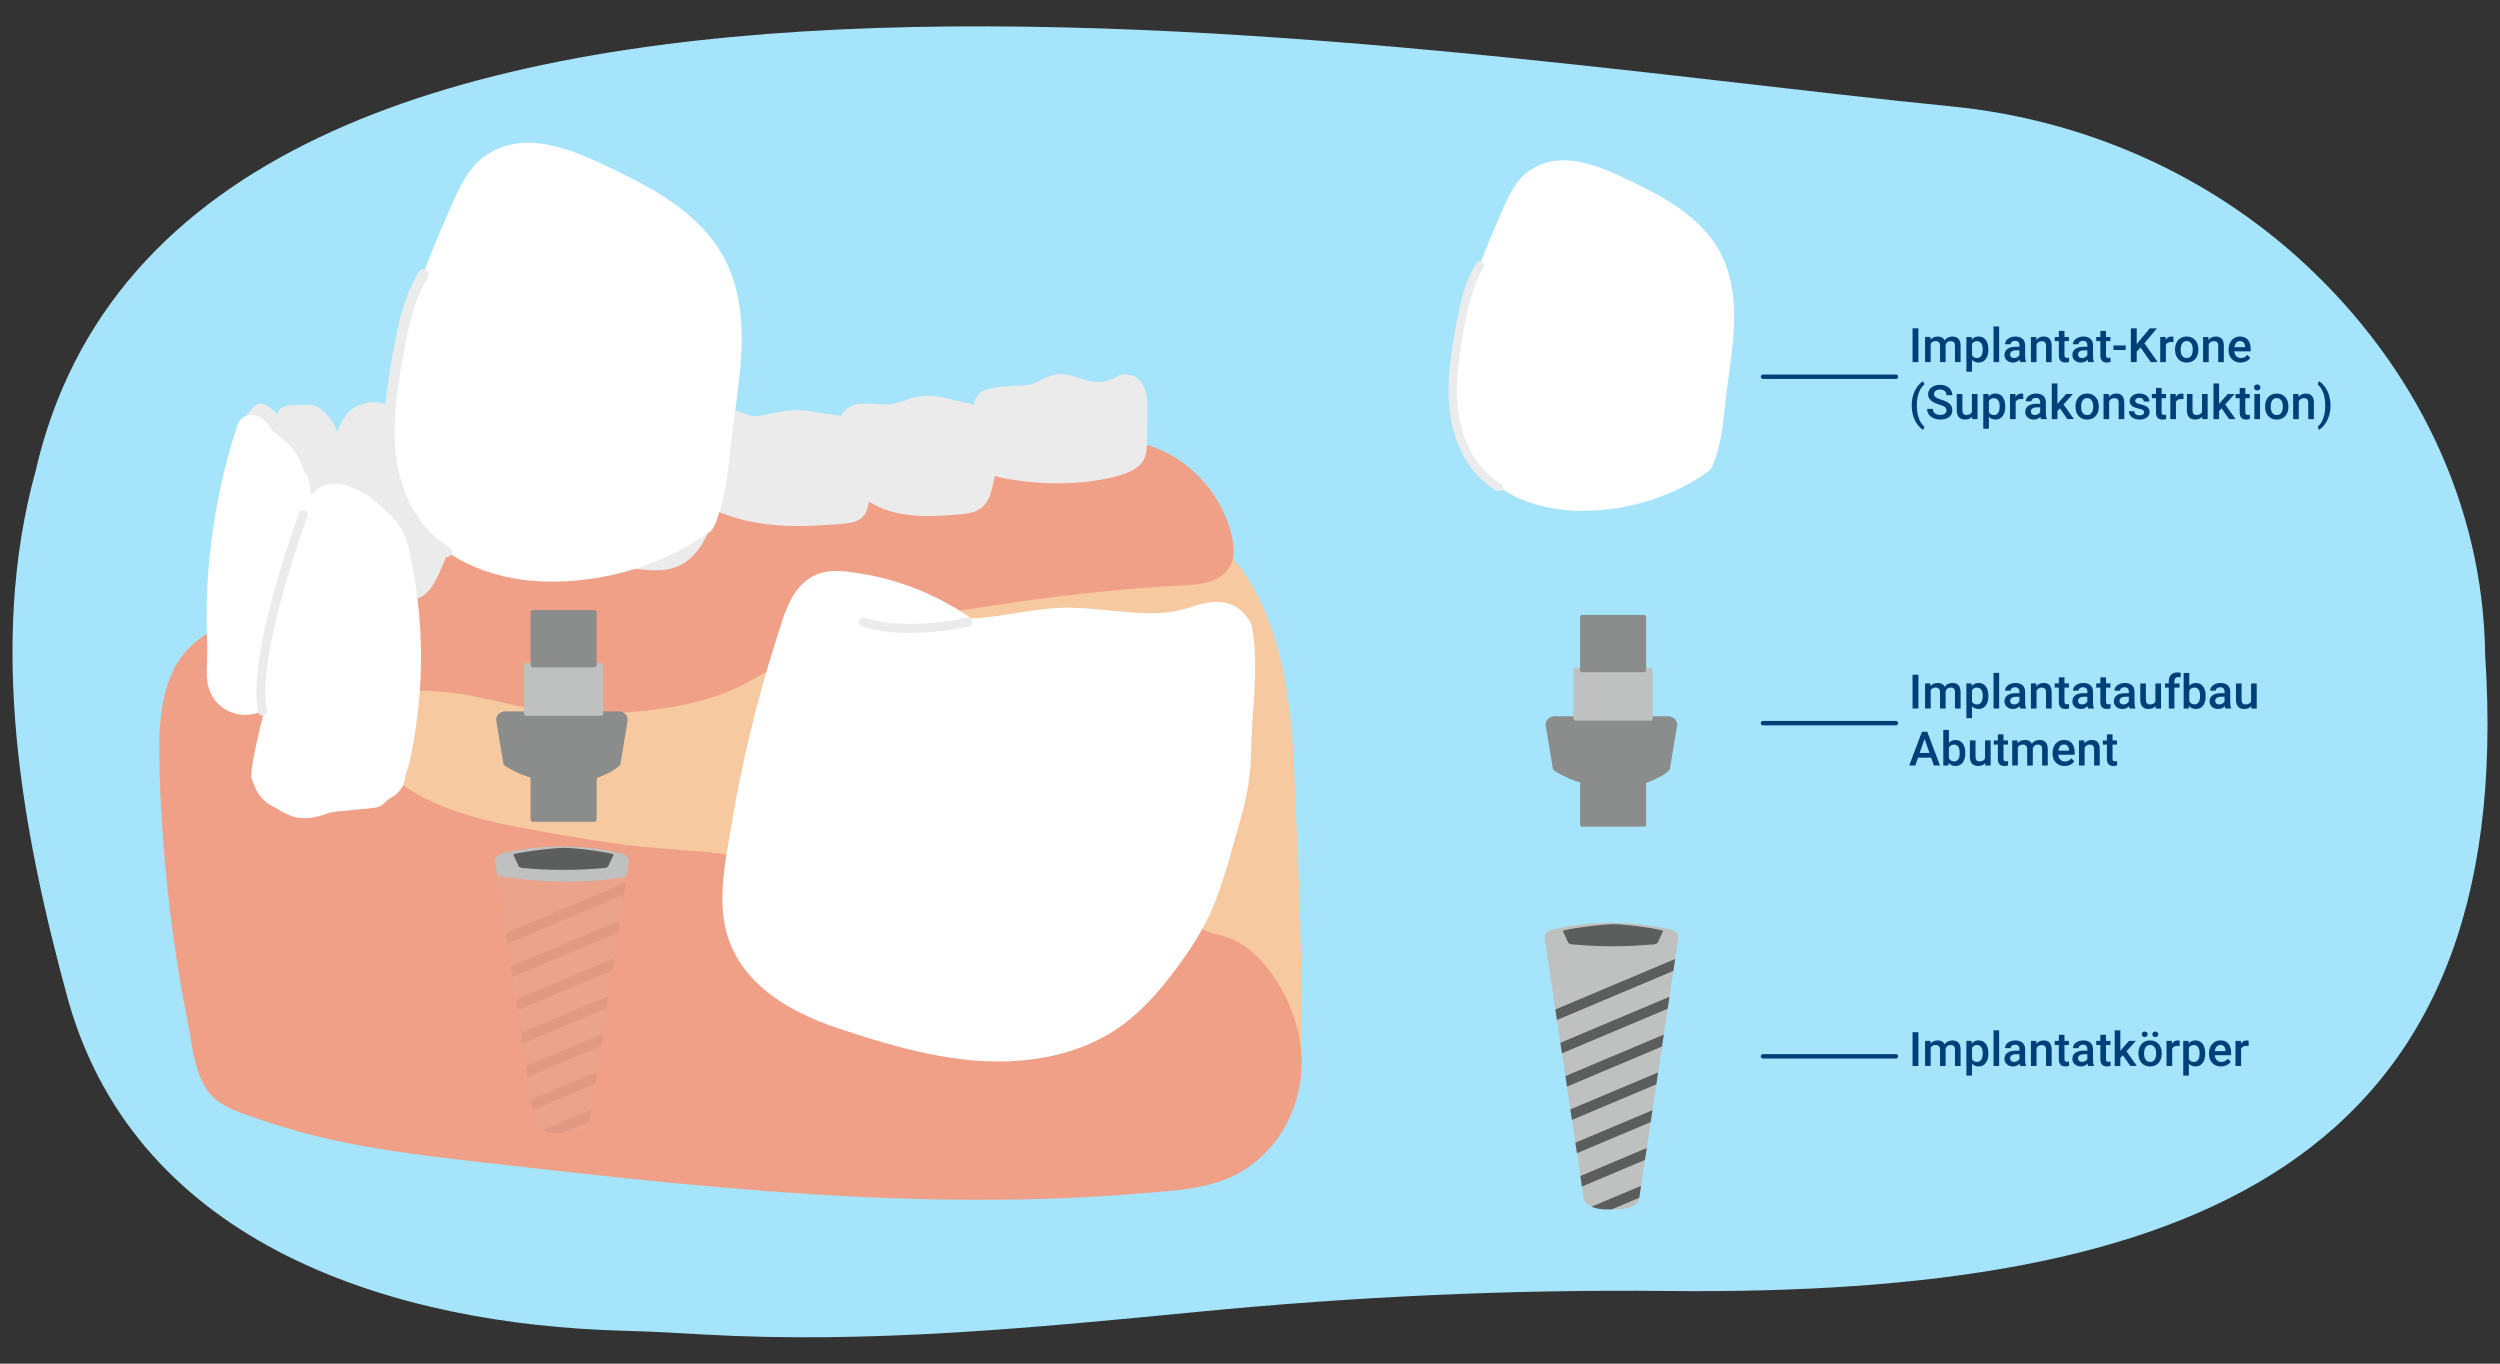 <?xml version="1.0" encoding="UTF-8"?>
<svg xmlns="http://www.w3.org/2000/svg" id="uuid-ef4fac43-2544-4900-8e05-fc880ec7a9e5" data-name="Ebene 1" width="1133" height="618" viewBox="0 0 1133 618">
  <rect x="0" y="0" width="1133" height="618" fill="#333333" stroke="none"/>
  <defs>
    <style>
      .uuid-268259e1-b7d9-4d7b-9808-dec8bd0f553a {
        fill: #ebebec;
      }

      .uuid-55466bb6-9b6e-435a-af89-2b95fb18c20d {
        fill: #fff;
      }

      .uuid-d8e702f9-937c-47bf-b5a4-664ffb4035d3 {
        fill: #8b8c8c;
      }

      .uuid-12dd722b-4737-4ba4-9c31-5df25398d812, .uuid-0a305cdb-a7c9-446c-a9d4-3479e1856c82 {
        fill: #f0a087;
      }

      .uuid-23094032-5594-408f-8c52-0bbe0e67a216 {
        fill: #004078;
      }

      .uuid-26c0f785-c5a1-41d8-bfaf-3acf390fd257 {
        fill: #bfc0c0;
      }

      .uuid-f42b3ac2-f1b1-4777-bcde-83dceb5e34a9 {
        fill: #a5e4fa;
      }

      .uuid-1a952477-2803-4f0f-86ee-8183da391bbe {
        fill: #f6c9a0;
      }

      .uuid-db21323f-2615-4c0e-a385-d190140b8229 {
        fill: #5c5d5d;
      }

      .uuid-bbe83a0e-473e-4846-8e4a-8c5befd1eb69 {
        fill: none;
        stroke: #004078;
        stroke-linecap: round;
        stroke-linejoin: round;
        stroke-width: 2px;
      }

      .uuid-0a305cdb-a7c9-446c-a9d4-3479e1856c82 {
        opacity: .9;
      }
    </style>
  </defs>
  <path class="uuid-f42b3ac2-f1b1-4777-bcde-83dceb5e34a9" d="M1126.28,297c-.81-69.68-32.74-131.82-81.36-177.07-44.12-41.07-100.75-65.82-160.51-71.71C631.74,23.34,82.26-74.94,16.12,213.52c-21.66,78.56-6.22,163.29,14.92,240.29,31.67,110.97,147.91,146.52,251.46,149.28,12.07.32,24.13,1,36.18,1.69,75.16,4.31,149.73-3.02,224.33-10.27,70.61-6.87,141.54-10.18,212.48-9.44,238.03,2.48,385.96-58.21,370.79-288.06Z"></path>
  <g>
    <g>
      <g>
        <g>
          <path class="uuid-26c0f785-c5a1-41d8-bfaf-3acf390fd257" d="M703.65,421.25c6.44-1.5,15.58-3.03,26.66-3.03,5.56,0,14.07.39,23.91,2.42.93.19,1.86.39,2.81.62,1.43.34,2.54,1.06,3.12,1.95.39.58.55,1.23.46,1.9l-1.43,9.49-.81,5.41-.46,3.05-1.3,8.68-.81,5.41-1.76,11.72-.81,5.41h0s-1.76,11.73-1.76,11.73l-.81,5.41-1.76,11.72-.81,5.41-1.76,11.72-.82,5.41h0s-1.76,11.72-1.76,11.72l-.81,5.41-.09.62c-.4,2.63-4.84,4.67-10.19,4.67h-4.63c-2.55,0-4.9-.46-6.7-1.24-1.97-.84-3.29-2.06-3.49-3.43l-.86-5.71-.72-4.77-1.55-10.33-.72-4.77-1.55-10.32h0s-.72-4.77-.72-4.77l-1.55-10.33-.72-4.77-1.55-10.33-.72-4.76-1.55-10.33-.71-4.76h0s-1.56-10.33-1.56-10.33l-.71-4.77-2.6-17.3c-.26-1.71,1.25-3.3,3.63-3.86Z"></path>
          <polygon class="uuid-db21323f-2615-4c0e-a385-d190140b8229" points="716.23 532.96 746.3 520.28 745.49 525.69 745.49 525.69 716.95 537.73 716.23 532.96"></polygon>
          <polygon class="uuid-db21323f-2615-4c0e-a385-d190140b8229" points="713.96 517.87 748.87 503.14 748.06 508.55 714.68 522.63 713.96 517.87"></polygon>
          <polygon class="uuid-db21323f-2615-4c0e-a385-d190140b8229" points="711.69 502.78 751.45 486.01 750.64 491.42 712.41 507.54 711.69 502.78"></polygon>
          <path class="uuid-db21323f-2615-4c0e-a385-d190140b8229" d="M721.3,546.87l22.42-9.46-.81,5.41-12.53,5.29h-2.38c-2.55,0-4.9-.46-6.7-1.24Z"></path>
          <polygon class="uuid-db21323f-2615-4c0e-a385-d190140b8229" points="707.16 472.59 756.6 451.74 755.79 457.15 707.87 477.36 707.16 472.59"></polygon>
          <polygon class="uuid-db21323f-2615-4c0e-a385-d190140b8229" points="704.89 457.5 704.89 457.5 759.18 434.6 758.37 440.01 705.61 462.26 704.89 457.5"></polygon>
          <polygon class="uuid-db21323f-2615-4c0e-a385-d190140b8229" points="709.43 487.68 754.03 468.87 753.21 474.28 753.21 474.28 710.14 492.45 709.43 487.68"></polygon>
          <path class="uuid-db21323f-2615-4c0e-a385-d190140b8229" d="M731.3,418.85c6.45,0,22.72,2.44,22.43,3.06l-.48,1.03-2.02,4.35c-.2.44-1.37.77-2.75.77-4.44.41-10.77.83-18.43.79-6.76-.03-12.4-.41-16.53-.79-.21,0-1.06,0-1.81-.22-.49-.14-.83-.33-.94-.55l-2.04-4.39-.46-.99c-.29-.62,17.05-3.06,23.01-3.06Z"></path>
        </g>
        <g>
          <path class="uuid-d8e702f9-937c-47bf-b5a4-664ffb4035d3" d="M704.64,324.61h51.32c2.53,0,4.47,2.04,4.09,4.3l-3.27,19.64c-.27,1.61-12.76,9.69-27.21,8.61-15.55-1.16-25.63-7.81-25.77-8.61l-3.27-19.64c-.38-2.26,1.56-4.3,4.09-4.3Z"></path>
          <g>
            <rect class="uuid-26c0f785-c5a1-41d8-bfaf-3acf390fd257" x="713.08" y="302.65" width="35.93" height="23.96" rx=".96" ry=".96"></rect>
            <rect class="uuid-d8e702f9-937c-47bf-b5a4-664ffb4035d3" x="716.08" y="278.69" width="29.94" height="25.95" rx=".96" ry=".96"></rect>
            <rect class="uuid-d8e702f9-937c-47bf-b5a4-664ffb4035d3" x="716.08" y="348.69" width="29.94" height="25.95" rx=".96" ry=".96"></rect>
          </g>
        </g>
        <g>
          <line class="uuid-bbe83a0e-473e-4846-8e4a-8c5befd1eb69" x1="798.99" y1="170.73" x2="859.22" y2="170.73"></line>
          <g>
            <path class="uuid-23094032-5594-408f-8c52-0bbe0e67a216" d="M869.42,164.1h-2.65v-15.31h2.65v15.31Z"></path>
            <path class="uuid-23094032-5594-408f-8c52-0bbe0e67a216" d="M874.84,152.73l.07,1.19c.8-.93,1.89-1.4,3.28-1.4,1.52,0,2.56.58,3.12,1.75.83-1.16,1.99-1.75,3.49-1.75,1.25,0,2.19.35,2.8,1.04.61.69.93,1.72.94,3.07v7.47h-2.55v-7.4c0-.72-.16-1.25-.47-1.59-.32-.34-.84-.5-1.57-.5-.58,0-1.06.16-1.42.47-.37.31-.62.72-.77,1.22v7.8s-2.54,0-2.54,0v-7.49c-.04-1.34-.72-2.01-2.05-2.01-1.02,0-1.75.42-2.18,1.25v8.24h-2.55v-11.38h2.41Z"></path>
            <path class="uuid-23094032-5594-408f-8c52-0bbe0e67a216" d="M901.14,158.53c0,1.76-.4,3.16-1.2,4.21s-1.87,1.57-3.22,1.57c-1.25,0-2.25-.41-3-1.23v5.39h-2.55v-15.75h2.35l.11,1.16c.75-.91,1.77-1.37,3.06-1.37,1.39,0,2.48.52,3.26,1.55.79,1.03,1.18,2.47,1.18,4.3v.16ZM898.59,158.31c0-1.14-.23-2.04-.68-2.7s-1.1-1-1.94-1c-1.04,0-1.79.43-2.25,1.29v5.05c.46.88,1.22,1.32,2.27,1.32.81,0,1.45-.33,1.91-.98s.69-1.65.69-2.98Z"></path>
            <path class="uuid-23094032-5594-408f-8c52-0bbe0e67a216" d="M906.01,164.1h-2.55v-16.15h2.55v16.15Z"></path>
            <path class="uuid-23094032-5594-408f-8c52-0bbe0e67a216" d="M915.59,164.1c-.11-.22-.21-.57-.29-1.06-.81.85-1.81,1.27-2.99,1.27s-2.08-.33-2.8-.98c-.72-.65-1.08-1.46-1.08-2.42,0-1.21.45-2.14,1.35-2.79.9-.65,2.19-.97,3.86-.97h1.57v-.75c0-.59-.17-1.06-.49-1.41-.33-.35-.83-.53-1.5-.53-.58,0-1.06.15-1.43.44-.37.29-.56.66-.56,1.11h-2.55c0-.62.21-1.21.62-1.75.41-.54.98-.97,1.69-1.28.71-.31,1.5-.46,2.38-.46,1.33,0,2.39.33,3.19,1,.79.67,1.2,1.61,1.22,2.82v5.13c0,1.02.14,1.84.43,2.45v.18h-2.61ZM912.79,162.26c.5,0,.98-.12,1.42-.37.44-.25.78-.58,1-.99v-2.14h-1.38c-.95,0-1.66.16-2.13.49-.48.33-.71.79-.71,1.4,0,.49.16.88.49,1.17.33.29.76.44,1.31.44Z"></path>
            <path class="uuid-23094032-5594-408f-8c52-0bbe0e67a216" d="M922.81,152.73l.07,1.31c.84-1.02,1.95-1.52,3.31-1.52,2.37,0,3.58,1.36,3.62,4.07v7.52h-2.55v-7.37c0-.72-.16-1.26-.47-1.6-.31-.35-.82-.52-1.53-.52-1.03,0-1.8.47-2.3,1.4v8.09h-2.55v-11.38h2.41Z"></path>
            <path class="uuid-23094032-5594-408f-8c52-0bbe0e67a216" d="M935.62,149.96v2.76h2.01v1.89h-2.01v6.35c0,.43.09.75.26.94.17.19.48.29.92.29.29,0,.59-.04.89-.11v1.98c-.58.16-1.14.24-1.68.24-1.96,0-2.94-1.08-2.94-3.25v-6.44h-1.87v-1.89h1.87v-2.76h2.55Z"></path>
            <path class="uuid-23094032-5594-408f-8c52-0bbe0e67a216" d="M946.37,164.1c-.11-.22-.21-.57-.29-1.06-.81.85-1.81,1.27-2.99,1.27s-2.07-.33-2.8-.98c-.72-.65-1.08-1.46-1.08-2.42,0-1.21.45-2.14,1.35-2.79.9-.65,2.19-.97,3.86-.97h1.57v-.75c0-.59-.16-1.06-.49-1.41-.33-.35-.83-.53-1.5-.53-.58,0-1.06.15-1.43.44-.37.29-.56.66-.56,1.11h-2.55c0-.62.21-1.21.62-1.75.41-.54.98-.97,1.69-1.28.71-.31,1.5-.46,2.38-.46,1.33,0,2.39.33,3.18,1,.79.67,1.2,1.61,1.22,2.82v5.13c0,1.02.14,1.84.43,2.45v.18h-2.61ZM943.57,162.26c.5,0,.98-.12,1.42-.37.45-.25.78-.58,1-.99v-2.14h-1.38c-.95,0-1.66.16-2.13.49-.48.33-.71.79-.71,1.4,0,.49.16.88.49,1.17.33.29.76.44,1.31.44Z"></path>
            <path class="uuid-23094032-5594-408f-8c52-0bbe0e67a216" d="M954.43,149.96v2.76h2.01v1.89h-2.01v6.35c0,.43.09.75.26.94.17.19.48.29.92.29.29,0,.59-.04.89-.11v1.98c-.58.16-1.14.24-1.68.24-1.96,0-2.94-1.08-2.94-3.25v-6.44h-1.87v-1.89h1.87v-2.76h2.55Z"></path>
            <path class="uuid-23094032-5594-408f-8c52-0bbe0e67a216" d="M963.34,158.62h-5.52v-2.06h5.52v2.06Z"></path>
            <path class="uuid-23094032-5594-408f-8c52-0bbe0e67a216" d="M970.09,157.49l-1.73,1.84v4.77h-2.66v-15.31h2.66v7.18l1.47-1.82,4.48-5.36h3.22l-5.69,6.78,6.01,8.53h-3.15l-4.6-6.61Z"></path>
            <path class="uuid-23094032-5594-408f-8c52-0bbe0e67a216" d="M984.98,155.06c-.34-.06-.68-.08-1.04-.08-1.17,0-1.96.45-2.37,1.35v7.78h-2.55v-11.38h2.44l.06,1.27c.62-.99,1.47-1.48,2.57-1.48.36,0,.67.05.9.15v2.4Z"></path>
            <path class="uuid-23094032-5594-408f-8c52-0bbe0e67a216" d="M985.73,158.31c0-1.11.22-2.12.66-3.01s1.06-1.58,1.86-2.06c.8-.48,1.72-.72,2.75-.72,1.53,0,2.78.49,3.74,1.48.96.99,1.47,2.3,1.55,3.93v.6c0,1.12-.21,2.12-.64,3.01-.43.88-1.05,1.57-1.85,2.05-.8.48-1.73.73-2.78.73-1.6,0-2.89-.54-3.85-1.6-.96-1.07-1.45-2.49-1.45-4.27v-.13ZM988.29,158.53c0,1.17.24,2.09.72,2.75.48.66,1.16.99,2.02.99s1.53-.34,2.01-1.01c.48-.67.72-1.66.72-2.95,0-1.15-.25-2.06-.74-2.73s-1.17-1.01-2.01-1.01-1.5.33-1.99.99c-.49.66-.74,1.65-.74,2.97Z"></path>
            <path class="uuid-23094032-5594-408f-8c52-0bbe0e67a216" d="M1000.84,152.73l.07,1.31c.84-1.02,1.95-1.52,3.31-1.52,2.37,0,3.57,1.36,3.62,4.07v7.52h-2.55v-7.37c0-.72-.16-1.26-.47-1.6-.31-.35-.82-.52-1.53-.52-1.03,0-1.8.47-2.3,1.4v8.09h-2.55v-11.38h2.41Z"></path>
            <path class="uuid-23094032-5594-408f-8c52-0bbe0e67a216" d="M1015.45,164.31c-1.62,0-2.93-.51-3.94-1.53s-1.51-2.38-1.51-4.07v-.32c0-1.14.22-2.15.66-3.04s1.05-1.59,1.84-2.09c.79-.5,1.68-.75,2.65-.75,1.55,0,2.75.49,3.59,1.48.84.99,1.27,2.39,1.27,4.19v1.03h-7.43c.08.94.39,1.68.94,2.23.55.55,1.24.82,2.08.82,1.17,0,2.12-.47,2.86-1.42l1.38,1.31c-.46.68-1.06,1.21-1.82,1.58-.76.37-1.61.56-2.56.56ZM1015.15,154.57c-.7,0-1.27.25-1.7.74-.43.49-.71,1.17-.83,2.05h4.87v-.19c-.06-.85-.28-1.5-.68-1.94-.4-.44-.95-.66-1.66-.66Z"></path>
            <path class="uuid-23094032-5594-408f-8c52-0bbe0e67a216" d="M866.4,183.71c0-1.62.22-3.16.65-4.61.43-1.45,1.07-2.75,1.91-3.9.84-1.15,1.73-1.95,2.67-2.41l.5,1.49c-.99.75-1.79,1.89-2.4,3.43-.61,1.54-.95,3.3-1,5.28v.9c-.01,2.12.29,4.02.89,5.68.6,1.67,1.44,2.93,2.52,3.8l-.5,1.42c-.94-.46-1.83-1.27-2.67-2.42-.84-1.15-1.48-2.45-1.91-3.9-.43-1.45-.65-3.04-.65-4.77Z"></path>
            <path class="uuid-23094032-5594-408f-8c52-0bbe0e67a216" d="M882.12,186c0-.67-.24-1.19-.71-1.56-.47-.37-1.33-.73-2.56-1.1-1.23-.37-2.21-.78-2.94-1.24-1.39-.88-2.09-2.02-2.09-3.43,0-1.23.5-2.25,1.51-3.05,1.01-.8,2.31-1.2,3.92-1.2,1.07,0,2.02.2,2.85.59s1.49.95,1.97,1.68.71,1.53.71,2.41h-2.65c0-.8-.25-1.42-.75-1.88-.5-.45-1.22-.68-2.15-.68-.87,0-1.54.19-2.02.56-.48.37-.72.89-.72,1.56,0,.56.26,1.03.78,1.4s1.37.74,2.57,1.09c1.19.35,2.15.76,2.87,1.21.72.45,1.25.97,1.59,1.56s.5,1.27.5,2.05c0,1.28-.49,2.29-1.47,3.04-.98.75-2.3,1.13-3.98,1.13-1.11,0-2.12-.21-3.05-.62s-1.65-.98-2.17-1.7c-.51-.72-.77-1.56-.77-2.52h2.66c0,.87.29,1.54.86,2.02.57.48,1.4.71,2.47.71.93,0,1.62-.19,2.09-.56.47-.38.7-.87.7-1.49Z"></path>
            <path class="uuid-23094032-5594-408f-8c52-0bbe0e67a216" d="M893.76,188.82c-.75.88-1.82,1.32-3.2,1.32-1.23,0-2.17-.36-2.8-1.08-.63-.72-.95-1.77-.95-3.13v-7.37h2.55v7.34c0,1.44.6,2.17,1.8,2.17s2.08-.45,2.51-1.34v-8.17h2.55v11.38h-2.41l-.06-1.11Z"></path>
            <path class="uuid-23094032-5594-408f-8c52-0bbe0e67a216" d="M908.79,184.37c0,1.76-.4,3.16-1.2,4.21s-1.87,1.57-3.22,1.57c-1.25,0-2.25-.41-3-1.23v5.39h-2.55v-15.75h2.35l.11,1.16c.75-.91,1.77-1.37,3.06-1.37,1.39,0,2.48.52,3.26,1.55.79,1.03,1.18,2.47,1.18,4.31v.16ZM906.25,184.15c0-1.13-.23-2.04-.68-2.7-.45-.67-1.1-1-1.94-1-1.04,0-1.79.43-2.25,1.29v5.05c.46.88,1.22,1.33,2.27,1.33.81,0,1.45-.33,1.91-.98s.69-1.65.69-2.98Z"></path>
            <path class="uuid-23094032-5594-408f-8c52-0bbe0e67a216" d="M916.91,180.9c-.34-.06-.68-.08-1.04-.08-1.17,0-1.96.45-2.37,1.35v7.78h-2.55v-11.38h2.44l.06,1.27c.62-.99,1.47-1.48,2.57-1.48.36,0,.67.05.9.15v2.4Z"></path>
            <path class="uuid-23094032-5594-408f-8c52-0bbe0e67a216" d="M925,189.94c-.11-.22-.21-.57-.29-1.06-.81.85-1.81,1.27-2.99,1.27s-2.07-.33-2.8-.98c-.72-.65-1.08-1.46-1.08-2.42,0-1.21.45-2.14,1.35-2.79.9-.65,2.19-.97,3.86-.97h1.57v-.75c0-.59-.17-1.06-.49-1.41-.33-.35-.83-.53-1.5-.53-.58,0-1.06.15-1.43.44s-.56.66-.56,1.11h-2.55c0-.62.21-1.21.62-1.75.41-.54.98-.97,1.69-1.28.71-.31,1.5-.46,2.38-.46,1.33,0,2.39.33,3.19,1,.79.67,1.2,1.61,1.22,2.82v5.13c0,1.02.14,1.84.43,2.45v.18h-2.61ZM922.19,188.1c.5,0,.98-.12,1.42-.37.44-.25.78-.57,1-.99v-2.14h-1.38c-.95,0-1.66.17-2.13.49s-.71.8-.71,1.4c0,.49.16.88.49,1.17.33.29.76.44,1.31.44Z"></path>
            <path class="uuid-23094032-5594-408f-8c52-0bbe0e67a216" d="M933.55,185.06l-1.13,1.17v3.71h-2.55v-16.15h2.55v9.31l.8-1,3.14-3.54h3.07l-4.23,4.74,4.68,6.63h-2.95l-3.38-4.88Z"></path>
            <path class="uuid-23094032-5594-408f-8c52-0bbe0e67a216" d="M940.61,184.15c0-1.11.22-2.12.66-3.01s1.06-1.58,1.86-2.06,1.72-.72,2.75-.72c1.53,0,2.78.49,3.74,1.48.96.99,1.47,2.3,1.55,3.93v.6c.01,1.12-.21,2.12-.64,3.01s-1.05,1.57-1.85,2.05c-.8.48-1.73.73-2.78.73-1.6,0-2.89-.53-3.85-1.6-.96-1.07-1.45-2.49-1.45-4.27v-.13ZM943.17,184.37c0,1.17.24,2.09.73,2.75.48.66,1.16.99,2.02.99s1.53-.34,2.01-1.01c.48-.67.72-1.66.72-2.95,0-1.15-.25-2.06-.74-2.73s-1.17-1.01-2.01-1.01-1.5.33-1.99.99c-.49.66-.74,1.65-.74,2.97Z"></path>
            <path class="uuid-23094032-5594-408f-8c52-0bbe0e67a216" d="M955.72,178.56l.07,1.31c.84-1.02,1.95-1.52,3.31-1.52,2.37,0,3.58,1.36,3.62,4.07v7.52h-2.55v-7.37c0-.72-.16-1.26-.47-1.6-.31-.35-.82-.52-1.53-.52-1.03,0-1.8.47-2.3,1.4v8.09h-2.55v-11.38h2.41Z"></path>
            <path class="uuid-23094032-5594-408f-8c52-0bbe0e67a216" d="M971.7,186.85c0-.46-.19-.8-.56-1.04s-1-.45-1.87-.63c-.87-.18-1.59-.41-2.18-.69-1.28-.62-1.91-1.51-1.91-2.68,0-.98.41-1.8,1.24-2.46.83-.66,1.88-.99,3.15-.99,1.36,0,2.46.34,3.29,1.01.84.67,1.26,1.54,1.26,2.62h-2.55c0-.49-.18-.9-.55-1.23-.36-.33-.85-.49-1.45-.49-.56,0-1.02.13-1.37.39-.35.26-.53.61-.53,1.04,0,.39.17.7.49.91.33.22,1,.44,2,.66,1,.22,1.79.48,2.36.79.57.3,1,.67,1.27,1.1.28.43.42.95.42,1.56,0,1.02-.42,1.85-1.27,2.49-.85.63-1.96.95-3.33.95-.93,0-1.76-.17-2.49-.5-.73-.34-1.3-.8-1.7-1.39-.41-.59-.61-1.22-.61-1.9h2.48c.03.6.26,1.07.68,1.39.42.33.98.49,1.67.49s1.18-.13,1.54-.38.53-.59.53-1Z"></path>
            <path class="uuid-23094032-5594-408f-8c52-0bbe0e67a216" d="M979.64,175.8v2.76h2.01v1.89h-2.01v6.35c0,.43.09.75.26.94.17.19.48.29.92.29.29,0,.59-.04.89-.1v1.98c-.58.16-1.14.24-1.68.24-1.96,0-2.94-1.08-2.94-3.25v-6.44h-1.87v-1.89h1.87v-2.76h2.55Z"></path>
            <path class="uuid-23094032-5594-408f-8c52-0bbe0e67a216" d="M989.55,180.9c-.34-.06-.68-.08-1.04-.08-1.17,0-1.96.45-2.37,1.35v7.78h-2.55v-11.38h2.44l.06,1.27c.62-.99,1.47-1.48,2.56-1.48.36,0,.67.05.9.15v2.4Z"></path>
            <path class="uuid-23094032-5594-408f-8c52-0bbe0e67a216" d="M998.05,188.82c-.75.88-1.81,1.32-3.2,1.32-1.23,0-2.17-.36-2.8-1.08-.63-.72-.95-1.77-.95-3.13v-7.37h2.55v7.34c0,1.44.6,2.17,1.8,2.17s2.08-.45,2.51-1.34v-8.17h2.55v11.38h-2.41l-.06-1.11Z"></path>
            <path class="uuid-23094032-5594-408f-8c52-0bbe0e67a216" d="M1006.82,185.06l-1.13,1.17v3.71h-2.55v-16.15h2.55v9.31l.8-1,3.14-3.54h3.07l-4.23,4.74,4.68,6.63h-2.95l-3.38-4.88Z"></path>
            <path class="uuid-23094032-5594-408f-8c52-0bbe0e67a216" d="M1017.57,175.8v2.76h2.01v1.89h-2.01v6.35c0,.43.09.75.26.94.17.19.48.29.92.29.29,0,.59-.04.89-.1v1.98c-.58.16-1.14.24-1.68.24-1.96,0-2.94-1.08-2.94-3.25v-6.44h-1.87v-1.89h1.87v-2.76h2.55Z"></path>
            <path class="uuid-23094032-5594-408f-8c52-0bbe0e67a216" d="M1021.53,175.61c0-.39.12-.72.37-.98.25-.26.6-.39,1.07-.39s.82.13,1.07.39c.25.26.38.58.38.98s-.13.71-.38.96c-.25.26-.61.38-1.07.38s-.82-.13-1.07-.38-.37-.58-.37-.96ZM1024.24,189.94h-2.55v-11.38h2.55v11.38Z"></path>
            <path class="uuid-23094032-5594-408f-8c52-0bbe0e67a216" d="M1026.54,184.15c0-1.11.22-2.12.66-3.01s1.06-1.58,1.86-2.06c.8-.48,1.72-.72,2.75-.72,1.54,0,2.78.49,3.74,1.48s1.47,2.3,1.55,3.93v.6c.01,1.12-.21,2.12-.64,3.01-.43.88-1.05,1.57-1.85,2.05-.8.48-1.73.73-2.78.73-1.61,0-2.89-.53-3.85-1.6-.96-1.07-1.45-2.49-1.45-4.27v-.13ZM1029.1,184.37c0,1.17.24,2.09.72,2.75.48.66,1.16.99,2.02.99s1.53-.34,2.01-1.01c.48-.67.72-1.66.72-2.95,0-1.15-.25-2.06-.74-2.73-.49-.67-1.17-1.01-2.01-1.01s-1.5.33-1.99.99c-.49.66-.74,1.65-.74,2.97Z"></path>
            <path class="uuid-23094032-5594-408f-8c52-0bbe0e67a216" d="M1041.65,178.56l.07,1.31c.84-1.02,1.94-1.52,3.31-1.52,2.37,0,3.57,1.36,3.62,4.07v7.52h-2.55v-7.37c0-.72-.16-1.26-.47-1.6-.31-.35-.82-.52-1.53-.52-1.03,0-1.8.47-2.3,1.4v8.09h-2.55v-11.38h2.41Z"></path>
            <path class="uuid-23094032-5594-408f-8c52-0bbe0e67a216" d="M1056.18,183.88c0,1.56-.21,3.06-.64,4.5s-1.08,2.76-1.94,3.95c-.87,1.19-1.78,2.01-2.72,2.46l-.5-1.42c1.05-.81,1.88-2.06,2.5-3.73.61-1.67.92-3.58.92-5.72v-.24c0-1.95-.27-3.72-.8-5.32-.53-1.6-1.3-2.89-2.29-3.85l-.33-.29.5-1.43c.9.43,1.77,1.21,2.61,2.31s1.49,2.35,1.93,3.72.7,2.78.76,4.24v.82Z"></path>
          </g>
        </g>
        <g>
          <line class="uuid-bbe83a0e-473e-4846-8e4a-8c5befd1eb69" x1="798.99" y1="327.73" x2="859.22" y2="327.73"></line>
          <g>
            <path class="uuid-23094032-5594-408f-8c52-0bbe0e67a216" d="M869.42,321.1h-2.65v-15.31h2.65v15.31Z"></path>
            <path class="uuid-23094032-5594-408f-8c52-0bbe0e67a216" d="M874.84,309.73l.07,1.19c.8-.93,1.89-1.4,3.28-1.4,1.52,0,2.56.58,3.12,1.75.83-1.16,1.99-1.75,3.49-1.75,1.25,0,2.19.35,2.8,1.04.61.69.93,1.72.94,3.07v7.47h-2.55v-7.4c0-.72-.16-1.25-.47-1.59-.32-.34-.84-.5-1.57-.5-.58,0-1.06.16-1.42.47-.37.31-.62.72-.77,1.22v7.8s-2.54,0-2.54,0v-7.49c-.04-1.34-.72-2.01-2.05-2.01-1.02,0-1.75.42-2.18,1.25v8.24h-2.55v-11.38h2.41Z"></path>
            <path class="uuid-23094032-5594-408f-8c52-0bbe0e67a216" d="M901.14,315.53c0,1.76-.4,3.16-1.2,4.21s-1.87,1.57-3.22,1.57c-1.25,0-2.25-.41-3-1.23v5.39h-2.55v-15.75h2.35l.11,1.16c.75-.91,1.77-1.37,3.06-1.37,1.39,0,2.48.52,3.26,1.55.79,1.03,1.18,2.47,1.18,4.3v.16ZM898.59,315.31c0-1.14-.23-2.04-.68-2.7s-1.1-1-1.94-1c-1.04,0-1.79.43-2.25,1.29v5.05c.46.88,1.22,1.32,2.27,1.32.81,0,1.45-.33,1.91-.98s.69-1.65.69-2.98Z"></path>
            <path class="uuid-23094032-5594-408f-8c52-0bbe0e67a216" d="M906.01,321.1h-2.55v-16.15h2.55v16.15Z"></path>
            <path class="uuid-23094032-5594-408f-8c52-0bbe0e67a216" d="M915.59,321.1c-.11-.22-.21-.57-.29-1.06-.81.85-1.81,1.27-2.99,1.27s-2.08-.33-2.8-.98c-.72-.65-1.08-1.46-1.08-2.42,0-1.21.45-2.14,1.35-2.79.9-.65,2.19-.97,3.86-.97h1.57v-.75c0-.59-.17-1.06-.49-1.41-.33-.35-.83-.53-1.5-.53-.58,0-1.06.15-1.43.44-.37.29-.56.66-.56,1.11h-2.55c0-.62.21-1.21.62-1.75.41-.54.98-.97,1.69-1.28.71-.31,1.5-.46,2.38-.46,1.33,0,2.39.33,3.19,1,.79.67,1.2,1.61,1.22,2.82v5.13c0,1.02.14,1.84.43,2.45v.18h-2.61ZM912.79,319.26c.5,0,.98-.12,1.42-.37.44-.25.78-.58,1-.99v-2.14h-1.38c-.95,0-1.66.16-2.13.49-.48.33-.71.79-.71,1.4,0,.49.16.88.49,1.17.33.29.76.44,1.31.44Z"></path>
            <path class="uuid-23094032-5594-408f-8c52-0bbe0e67a216" d="M922.81,309.73l.07,1.31c.84-1.02,1.95-1.52,3.31-1.52,2.37,0,3.58,1.36,3.62,4.07v7.52h-2.55v-7.37c0-.72-.16-1.26-.47-1.6-.31-.35-.82-.52-1.53-.52-1.03,0-1.8.47-2.3,1.4v8.09h-2.55v-11.38h2.41Z"></path>
            <path class="uuid-23094032-5594-408f-8c52-0bbe0e67a216" d="M935.62,306.96v2.76h2.01v1.89h-2.01v6.35c0,.43.09.75.26.94.17.19.48.29.92.29.29,0,.59-.04.89-.11v1.98c-.58.16-1.14.24-1.68.24-1.96,0-2.94-1.08-2.94-3.25v-6.44h-1.87v-1.89h1.87v-2.76h2.55Z"></path>
            <path class="uuid-23094032-5594-408f-8c52-0bbe0e67a216" d="M946.37,321.1c-.11-.22-.21-.57-.29-1.06-.81.85-1.81,1.27-2.99,1.27s-2.07-.33-2.8-.98c-.72-.65-1.08-1.46-1.08-2.42,0-1.21.45-2.14,1.35-2.79.9-.65,2.19-.97,3.86-.97h1.57v-.75c0-.59-.16-1.06-.49-1.41-.33-.35-.83-.53-1.5-.53-.58,0-1.06.15-1.43.44-.37.29-.56.66-.56,1.11h-2.55c0-.62.21-1.21.62-1.75.41-.54.98-.97,1.69-1.28.71-.31,1.5-.46,2.38-.46,1.33,0,2.39.33,3.18,1,.79.67,1.2,1.61,1.22,2.82v5.13c0,1.02.14,1.84.43,2.45v.18h-2.61ZM943.57,319.26c.5,0,.98-.12,1.42-.37.45-.25.78-.58,1-.99v-2.14h-1.38c-.95,0-1.66.16-2.13.49-.48.33-.71.79-.71,1.4,0,.49.16.88.49,1.17.33.29.76.44,1.31.44Z"></path>
            <path class="uuid-23094032-5594-408f-8c52-0bbe0e67a216" d="M954.43,306.96v2.76h2.01v1.89h-2.01v6.35c0,.43.09.75.26.94.17.19.48.29.92.29.29,0,.59-.04.89-.11v1.98c-.58.16-1.14.24-1.68.24-1.96,0-2.94-1.08-2.94-3.25v-6.44h-1.87v-1.89h1.87v-2.76h2.55Z"></path>
            <path class="uuid-23094032-5594-408f-8c52-0bbe0e67a216" d="M965.18,321.1c-.11-.22-.21-.57-.29-1.06-.81.85-1.81,1.27-2.99,1.27s-2.08-.33-2.8-.98c-.72-.65-1.08-1.46-1.08-2.42,0-1.21.45-2.14,1.35-2.79.9-.65,2.19-.97,3.86-.97h1.57v-.75c0-.59-.16-1.06-.49-1.41-.33-.35-.83-.53-1.5-.53-.58,0-1.06.15-1.43.44-.37.29-.56.66-.56,1.11h-2.55c0-.62.21-1.21.62-1.75.41-.54.98-.97,1.69-1.28.71-.31,1.5-.46,2.38-.46,1.33,0,2.39.33,3.18,1,.79.67,1.2,1.61,1.22,2.82v5.13c0,1.02.14,1.84.43,2.45v.18h-2.61ZM962.37,319.26c.5,0,.98-.12,1.42-.37.45-.25.78-.58,1-.99v-2.14h-1.38c-.95,0-1.66.16-2.13.49-.48.33-.72.79-.72,1.4,0,.49.16.88.49,1.17.33.29.76.44,1.31.44Z"></path>
            <path class="uuid-23094032-5594-408f-8c52-0bbe0e67a216" d="M976.92,319.99c-.75.88-1.81,1.33-3.2,1.33-1.23,0-2.17-.36-2.8-1.08-.63-.72-.95-1.77-.95-3.13v-7.37h2.55v7.34c0,1.44.6,2.17,1.8,2.17s2.08-.45,2.51-1.33v-8.17h2.55v11.38h-2.41l-.06-1.11Z"></path>
            <path class="uuid-23094032-5594-408f-8c52-0bbe0e67a216" d="M982.9,321.1v-9.48h-1.73v-1.89h1.73v-1.04c0-1.26.35-2.24,1.05-2.92.7-.69,1.68-1.03,2.94-1.03.45,0,.92.06,1.43.19l-.06,2c-.28-.06-.61-.08-.98-.08-1.22,0-1.83.63-1.83,1.88v1.01h2.31v1.89h-2.31v9.48h-2.55Z"></path>
            <path class="uuid-23094032-5594-408f-8c52-0bbe0e67a216" d="M999.61,315.53c0,1.77-.39,3.17-1.18,4.22-.79,1.04-1.87,1.57-3.25,1.57s-2.37-.48-3.11-1.44l-.13,1.23h-2.31v-16.15h2.55v5.87c.74-.87,1.73-1.3,2.97-1.3,1.39,0,2.48.52,3.27,1.55.79,1.03,1.19,2.47,1.19,4.32v.15ZM997.06,315.31c0-1.23-.22-2.16-.65-2.78-.43-.62-1.07-.93-1.89-.93-1.11,0-1.88.48-2.33,1.45v4.69c.46.99,1.24,1.48,2.35,1.48.8,0,1.42-.3,1.85-.89s.66-1.5.67-2.7v-.33Z"></path>
            <path class="uuid-23094032-5594-408f-8c52-0bbe0e67a216" d="M1008.55,321.1c-.11-.22-.21-.57-.29-1.06-.81.85-1.81,1.27-2.99,1.27s-2.07-.33-2.8-.98c-.72-.65-1.08-1.46-1.08-2.42,0-1.21.45-2.14,1.35-2.79.9-.65,2.19-.97,3.86-.97h1.57v-.75c0-.59-.16-1.06-.49-1.41-.33-.35-.83-.53-1.5-.53-.58,0-1.06.15-1.43.44-.37.29-.56.66-.56,1.11h-2.55c0-.62.21-1.21.62-1.75.41-.54.98-.97,1.69-1.28.71-.31,1.5-.46,2.38-.46,1.33,0,2.39.33,3.19,1,.79.67,1.2,1.61,1.22,2.82v5.13c0,1.02.14,1.84.43,2.45v.18h-2.61ZM1005.74,319.26c.5,0,.98-.12,1.42-.37.45-.25.78-.58,1-.99v-2.14h-1.38c-.95,0-1.66.16-2.13.49-.48.33-.71.79-.71,1.4,0,.49.16.88.49,1.17.33.29.76.44,1.31.44Z"></path>
            <path class="uuid-23094032-5594-408f-8c52-0bbe0e67a216" d="M1020.29,319.99c-.75.88-1.82,1.33-3.2,1.33-1.23,0-2.17-.36-2.8-1.08s-.95-1.77-.95-3.13v-7.37h2.55v7.34c0,1.44.6,2.17,1.8,2.17s2.08-.45,2.51-1.33v-8.17h2.55v11.38h-2.41l-.06-1.11Z"></path>
            <path class="uuid-23094032-5594-408f-8c52-0bbe0e67a216" d="M875.18,343.37h-5.93l-1.24,3.56h-2.76l5.78-15.31h2.39l5.79,15.31h-2.78l-1.25-3.56ZM870,341.23h4.44l-2.22-6.35-2.22,6.35Z"></path>
            <path class="uuid-23094032-5594-408f-8c52-0bbe0e67a216" d="M890.68,341.37c0,1.77-.39,3.17-1.18,4.22-.79,1.04-1.87,1.57-3.25,1.57s-2.37-.48-3.11-1.44l-.13,1.23h-2.31v-16.15h2.55v5.87c.74-.87,1.73-1.3,2.97-1.3,1.39,0,2.48.51,3.27,1.54s1.19,2.47,1.19,4.32v.15ZM888.12,341.15c0-1.23-.22-2.16-.65-2.78-.44-.62-1.07-.92-1.89-.92-1.11,0-1.89.48-2.33,1.45v4.69c.46.99,1.24,1.48,2.35,1.48.8,0,1.42-.3,1.85-.89s.66-1.5.67-2.7v-.33Z"></path>
            <path class="uuid-23094032-5594-408f-8c52-0bbe0e67a216" d="M899.71,345.82c-.75.88-1.82,1.32-3.2,1.32-1.23,0-2.17-.36-2.8-1.08-.63-.72-.95-1.77-.95-3.13v-7.37h2.55v7.34c0,1.44.6,2.17,1.8,2.17s2.08-.45,2.51-1.34v-8.17h2.55v11.38h-2.41l-.06-1.11Z"></path>
            <path class="uuid-23094032-5594-408f-8c52-0bbe0e67a216" d="M907.98,332.8v2.76h2.01v1.89h-2.01v6.35c0,.43.09.75.26.94.17.19.48.29.92.29.29,0,.59-.04.89-.1v1.98c-.58.16-1.14.24-1.68.24-1.96,0-2.94-1.08-2.94-3.25v-6.44h-1.87v-1.89h1.87v-2.76h2.55Z"></path>
            <path class="uuid-23094032-5594-408f-8c52-0bbe0e67a216" d="M914.34,335.56l.07,1.19c.8-.93,1.89-1.4,3.28-1.4,1.52,0,2.56.58,3.12,1.75.83-1.16,1.99-1.75,3.49-1.75,1.25,0,2.19.35,2.8,1.04.61.69.93,1.72.94,3.07v7.47h-2.55v-7.4c0-.72-.16-1.25-.47-1.59-.32-.34-.84-.5-1.57-.5-.58,0-1.06.16-1.42.47s-.62.72-.77,1.22v7.8s-2.54,0-2.54,0v-7.49c-.04-1.34-.72-2.01-2.05-2.01-1.02,0-1.75.42-2.18,1.25v8.24h-2.55v-11.38h2.41Z"></path>
            <path class="uuid-23094032-5594-408f-8c52-0bbe0e67a216" d="M935.68,347.15c-1.62,0-2.93-.51-3.94-1.53-1.01-1.02-1.51-2.38-1.51-4.07v-.32c0-1.13.22-2.15.66-3.04s1.05-1.59,1.84-2.09,1.68-.75,2.65-.75c1.55,0,2.75.49,3.59,1.48.84.99,1.27,2.39,1.27,4.2v1.03h-7.43c.08.94.39,1.68.94,2.23s1.24.82,2.08.82c1.17,0,2.12-.47,2.86-1.42l1.38,1.31c-.46.68-1.06,1.21-1.82,1.58-.76.38-1.61.56-2.56.56ZM935.38,337.4c-.7,0-1.27.25-1.7.74-.43.49-.71,1.17-.83,2.05h4.87v-.19c-.06-.86-.28-1.5-.68-1.94-.4-.44-.95-.66-1.66-.66Z"></path>
            <path class="uuid-23094032-5594-408f-8c52-0bbe0e67a216" d="M944.6,335.56l.07,1.31c.84-1.02,1.94-1.52,3.31-1.52,2.37,0,3.57,1.36,3.62,4.07v7.52h-2.55v-7.37c0-.72-.16-1.26-.47-1.6-.31-.35-.82-.52-1.53-.52-1.03,0-1.8.47-2.3,1.4v8.09h-2.55v-11.38h2.41Z"></path>
            <path class="uuid-23094032-5594-408f-8c52-0bbe0e67a216" d="M957.4,332.8v2.76h2.01v1.89h-2.01v6.35c0,.43.09.75.26.94.17.19.48.29.92.29.29,0,.59-.04.89-.1v1.98c-.58.16-1.14.24-1.68.24-1.96,0-2.94-1.08-2.94-3.25v-6.44h-1.87v-1.89h1.87v-2.76h2.55Z"></path>
          </g>
        </g>
        <g>
          <line class="uuid-bbe83a0e-473e-4846-8e4a-8c5befd1eb69" x1="798.99" y1="478.73" x2="859.22" y2="478.73"></line>
          <g>
            <path class="uuid-23094032-5594-408f-8c52-0bbe0e67a216" d="M869.42,483.1h-2.65v-15.31h2.65v15.31Z"></path>
            <path class="uuid-23094032-5594-408f-8c52-0bbe0e67a216" d="M874.84,471.73l.07,1.19c.8-.93,1.89-1.4,3.28-1.4,1.52,0,2.56.58,3.12,1.75.83-1.16,1.99-1.75,3.49-1.75,1.25,0,2.19.35,2.8,1.04.61.69.93,1.72.94,3.07v7.47h-2.55v-7.4c0-.72-.16-1.25-.47-1.59-.32-.34-.84-.5-1.57-.5-.58,0-1.06.16-1.42.47-.37.31-.62.72-.77,1.22v7.8s-2.54,0-2.54,0v-7.49c-.04-1.34-.72-2.01-2.05-2.01-1.02,0-1.75.42-2.18,1.25v8.24h-2.55v-11.38h2.41Z"></path>
            <path class="uuid-23094032-5594-408f-8c52-0bbe0e67a216" d="M901.14,477.53c0,1.76-.4,3.16-1.2,4.21s-1.87,1.57-3.22,1.57c-1.25,0-2.25-.41-3-1.23v5.39h-2.55v-15.75h2.35l.11,1.16c.75-.91,1.77-1.37,3.06-1.37,1.39,0,2.48.52,3.26,1.55.79,1.03,1.18,2.47,1.18,4.3v.16ZM898.59,477.31c0-1.14-.23-2.04-.68-2.7s-1.1-1-1.94-1c-1.04,0-1.79.43-2.25,1.29v5.05c.46.88,1.22,1.32,2.27,1.32.81,0,1.45-.33,1.91-.98s.69-1.65.69-2.98Z"></path>
            <path class="uuid-23094032-5594-408f-8c52-0bbe0e67a216" d="M906.01,483.1h-2.55v-16.15h2.55v16.15Z"></path>
            <path class="uuid-23094032-5594-408f-8c52-0bbe0e67a216" d="M915.59,483.1c-.11-.22-.21-.57-.29-1.06-.81.85-1.81,1.27-2.99,1.27s-2.08-.33-2.8-.98c-.72-.65-1.08-1.46-1.08-2.42,0-1.21.45-2.14,1.35-2.79.9-.65,2.19-.97,3.86-.97h1.57v-.75c0-.59-.17-1.06-.49-1.41-.33-.35-.83-.53-1.5-.53-.58,0-1.06.15-1.43.44-.37.29-.56.66-.56,1.11h-2.55c0-.62.21-1.21.62-1.75.41-.54.98-.97,1.69-1.28.71-.31,1.5-.46,2.38-.46,1.33,0,2.39.33,3.19,1,.79.67,1.2,1.61,1.22,2.82v5.13c0,1.02.14,1.84.43,2.45v.18h-2.61ZM912.79,481.26c.5,0,.98-.12,1.42-.37.44-.25.78-.58,1-.99v-2.14h-1.38c-.95,0-1.66.16-2.13.49-.48.33-.71.79-.71,1.4,0,.49.16.88.49,1.17.33.29.76.44,1.31.44Z"></path>
            <path class="uuid-23094032-5594-408f-8c52-0bbe0e67a216" d="M922.81,471.73l.07,1.31c.84-1.02,1.95-1.52,3.31-1.52,2.37,0,3.58,1.36,3.62,4.07v7.52h-2.55v-7.37c0-.72-.16-1.26-.47-1.6-.31-.35-.82-.52-1.53-.52-1.03,0-1.8.47-2.3,1.4v8.09h-2.55v-11.38h2.41Z"></path>
            <path class="uuid-23094032-5594-408f-8c52-0bbe0e67a216" d="M935.62,468.96v2.76h2.01v1.89h-2.01v6.35c0,.43.09.75.26.94.17.19.48.29.92.29.29,0,.59-.04.89-.11v1.98c-.58.16-1.14.24-1.68.24-1.96,0-2.94-1.08-2.94-3.25v-6.44h-1.87v-1.89h1.87v-2.76h2.55Z"></path>
            <path class="uuid-23094032-5594-408f-8c52-0bbe0e67a216" d="M946.37,483.1c-.11-.22-.21-.57-.29-1.06-.81.85-1.81,1.27-2.99,1.27s-2.07-.33-2.8-.98c-.72-.65-1.08-1.46-1.08-2.42,0-1.21.45-2.14,1.35-2.79.9-.65,2.19-.97,3.86-.97h1.57v-.75c0-.59-.16-1.06-.49-1.41-.33-.35-.83-.53-1.5-.53-.58,0-1.06.15-1.43.44-.37.29-.56.66-.56,1.11h-2.55c0-.62.21-1.21.62-1.75.41-.54.98-.97,1.69-1.28.71-.31,1.5-.46,2.38-.46,1.33,0,2.39.33,3.18,1,.79.67,1.2,1.61,1.22,2.82v5.13c0,1.02.14,1.84.43,2.45v.18h-2.61ZM943.57,481.26c.5,0,.98-.12,1.42-.37.45-.25.78-.58,1-.99v-2.14h-1.38c-.95,0-1.66.16-2.13.49-.48.33-.71.79-.71,1.4,0,.49.16.88.49,1.17.33.29.76.44,1.31.44Z"></path>
            <path class="uuid-23094032-5594-408f-8c52-0bbe0e67a216" d="M954.43,468.96v2.76h2.01v1.89h-2.01v6.35c0,.43.09.75.26.94.17.19.48.29.92.29.29,0,.59-.04.89-.11v1.98c-.58.16-1.14.24-1.68.24-1.96,0-2.94-1.08-2.94-3.25v-6.44h-1.87v-1.89h1.87v-2.76h2.55Z"></path>
            <path class="uuid-23094032-5594-408f-8c52-0bbe0e67a216" d="M962.08,478.22l-1.14,1.17v3.71h-2.55v-16.15h2.55v9.31l.8-1,3.14-3.54h3.07l-4.23,4.74,4.68,6.63h-2.95l-3.38-4.88Z"></path>
            <path class="uuid-23094032-5594-408f-8c52-0bbe0e67a216" d="M969.14,477.31c0-1.11.22-2.12.66-3.01s1.06-1.58,1.86-2.06c.8-.48,1.72-.72,2.75-.72,1.54,0,2.78.49,3.74,1.48.96.99,1.47,2.3,1.55,3.93v.6c.01,1.12-.21,2.12-.64,3.01-.43.88-1.05,1.57-1.85,2.05s-1.73.73-2.78.73c-1.61,0-2.89-.54-3.85-1.6s-1.45-2.49-1.45-4.27v-.13ZM970.65,468.74c0-.35.12-.64.35-.88s.56-.36.97-.36.74.12.98.36.36.53.36.88-.12.64-.36.88-.56.36-.98.36-.74-.12-.97-.36-.35-.53-.35-.88ZM971.7,477.53c0,1.17.24,2.09.73,2.75s1.16.99,2.02.99,1.53-.34,2.01-1.01c.48-.67.72-1.66.72-2.95,0-1.15-.25-2.06-.74-2.73s-1.17-1.01-2.01-1.01-1.5.33-1.99.99c-.49.66-.74,1.65-.74,2.97ZM975.45,468.75c0-.35.12-.64.35-.88.23-.24.56-.36.97-.36s.74.12.98.36.36.53.36.88-.12.64-.36.88-.56.36-.98.36-.74-.12-.97-.36c-.24-.24-.35-.53-.35-.88Z"></path>
            <path class="uuid-23094032-5594-408f-8c52-0bbe0e67a216" d="M987.84,474.06c-.34-.06-.68-.08-1.04-.08-1.17,0-1.96.45-2.37,1.35v7.78h-2.55v-11.38h2.44l.06,1.27c.62-.99,1.47-1.48,2.57-1.48.36,0,.67.05.9.15v2.4Z"></path>
            <path class="uuid-23094032-5594-408f-8c52-0bbe0e67a216" d="M999.41,477.53c0,1.76-.4,3.16-1.2,4.21s-1.87,1.57-3.22,1.57c-1.25,0-2.25-.41-3-1.23v5.39h-2.55v-15.75h2.35l.11,1.16c.75-.91,1.77-1.37,3.06-1.37,1.39,0,2.48.52,3.26,1.55.79,1.03,1.18,2.47,1.18,4.3v.16ZM996.87,477.31c0-1.14-.23-2.04-.68-2.7-.45-.67-1.1-1-1.94-1-1.04,0-1.79.43-2.25,1.29v5.05c.46.88,1.22,1.32,2.27,1.32.81,0,1.45-.33,1.91-.98s.69-1.65.69-2.98Z"></path>
            <path class="uuid-23094032-5594-408f-8c52-0bbe0e67a216" d="M1006.58,483.31c-1.62,0-2.93-.51-3.94-1.53s-1.51-2.38-1.51-4.07v-.32c0-1.14.22-2.15.66-3.04.44-.89,1.05-1.59,1.85-2.09.79-.5,1.67-.75,2.65-.75,1.55,0,2.75.49,3.59,1.48.84.99,1.27,2.39,1.27,4.19v1.03h-7.43c.08.94.39,1.68.94,2.23.55.55,1.24.82,2.08.82,1.17,0,2.12-.47,2.86-1.42l1.38,1.31c-.46.68-1.06,1.21-1.82,1.58-.76.37-1.61.56-2.56.56ZM1006.28,473.57c-.7,0-1.27.25-1.7.74-.43.49-.71,1.17-.83,2.05h4.87v-.19c-.06-.85-.28-1.5-.68-1.94-.4-.44-.95-.66-1.66-.66Z"></path>
            <path class="uuid-23094032-5594-408f-8c52-0bbe0e67a216" d="M1019.08,474.06c-.34-.06-.68-.08-1.04-.08-1.17,0-1.96.45-2.37,1.35v7.78h-2.55v-11.38h2.44l.06,1.27c.62-.99,1.47-1.48,2.57-1.48.36,0,.67.05.9.15v2.4Z"></path>
          </g>
        </g>
      </g>
      <g>
        <g>
          <path class="uuid-1a952477-2803-4f0f-86ee-8183da391bbe" d="M587.74,377.53c-1.41-30.16-1.22-61.96-10.98-91.17-4.47-13.35-11.26-26.9-21.77-37.37-12.37-12.33-30.81-14.51-48.26-12.87-18.54,1.74-36.5,7.22-54.77,10.37-18.19,3.14-36.53,5.54-54.69,8.83-36.75,6.66-72.66,16.39-108.47,26.19-6.42,1.76-13.06,3.44-19.61,5.39-24.17,3.19-48.33,6.15-72.7,7.15-19.37.79-41.09,5.02-45.62,27.07-2.15,10.49-3.49,21.66.05,31.97,3.27,9.53,9.29,18.62,16.18,25.92,7.27,7.7,16.4,12.08,26.54,14.71,10.69,2.78,21.66,4.77,32.52,6.84.93,3.06,2.26,6.01,4.27,8.69,4.37,5.85,11.09,9.35,18.61,11,7.98,1.75,16.33,2.25,24.45,3.2,9.47,1.11,18.94,2.29,28.39,3.55,18.89,2.51,37.73,5.32,56.51,8.44,18.52,3.08,37.08,6.24,55.41,10.16,17.4,3.71,33.49,10.09,49.97,16.19,33.56,12.42,68.34,22.76,104.41,26.93,4.92.57,10.38.48,14.48-1.81,3.58.32,7.35-1.52,7.36-5.67.11-34.58-.63-69.17-2.25-103.74Z"></path>
          <path class="uuid-12dd722b-4737-4ba4-9c31-5df25398d812" d="M580.36,447.55c-6.09-10.5-14.73-20.36-26.83-23.61-1.11-.3-2.23-.54-3.35-.76-21.65-8.63-44.1-15.05-67.14-18.85-13.19-2.18-26.51-3.6-39.86-4.17-13.82-.58-27.64.04-41.46-.2-13.7-.24-26.82-1.95-40.05-5.53-13.51-3.65-26.7-6.91-40.68-8.19-14.14-1.29-28.28-1.97-42.36-3.97-13.77-1.96-27.49-4.4-41.17-6.91-24.23-4.45-47.75-10.81-65.86-28.46-8.28-8.07-15.15-17.37-21.37-27.08-6.17-9.65-10.95-21.15-19-29.42-16.63-17.1-43.51-5.79-52.68,13.4-5.36,11.2-6.42,23.68-6.38,35.94.05,13.85.77,27.73,1.8,41.54,2.08,27.9,5.86,55.7,11.32,83.15,2.25,11.31,3.19,26.54,12.96,34.22,4.91,3.86,11.09,5.77,16.92,7.81,6.36,2.22,12.78,4.24,19.26,6.07,27.16,7.65,55.06,10.91,83.01,14.12,28.49,3.27,56.99,6.51,85.54,9.28,56.7,5.49,113.69,9.14,170.68,7.37,14.29-.44,28.56-1.23,42.8-2.41,13.28-1.1,27.38-1.63,39.84-6.77,20.6-8.49,33.47-29.91,33.6-51.9.07-12.1-3.48-24.19-9.53-34.64Z"></path>
          <path class="uuid-12dd722b-4737-4ba4-9c31-5df25398d812" d="M556.48,236.97c-3.87-10.8-10.83-20.09-20-26.96-4.53-3.4-9.51-5.9-14.83-7.82-.91-.33-1.76-.44-2.54-.37-7.61-3.23-16.84-2.67-25-2.43-14.13.42-28.25.99-42.37,1.79-28.28,1.6-56.51,4.13-84.56,8.09-27.86,3.92-55.54,9.33-82.66,16.83-5.83,1.61-11.67,3.31-17.49,5.1-26.65,3-53.31,5.9-79.95,9.04-12.39,1.46-23.13,4.44-33.64,11.35-9.26,6.09-20.7,12.64-26.25,22.63-4.92,8.87-4.27,19.17,3.05,26.5,8.19,8.19,20.78,9.72,31.75,10.79,13.62,1.33,27.33.94,40.95,2.25,13.87,1.34,27.08,5.72,40.79,7.93,3.64.59,7.28.92,10.9,1.01.24.02.48.04.72.06,14.66,1.17,29.34.54,43.89-1.53,14.07-2,27.62-5.39,40.12-12.33,11.98-6.65,23.54-13.21,36.52-17.8,26.39-9.34,54.49-13.82,82.09-17.89,14.82-2.18,29.7-3.97,44.61-5.41,7.46-.72,14.93-1.34,22.41-1.88,6.78-.48,13.79-.39,20.49-1.61,5.53-1.01,10.94-4.09,12.83-9.67,1.9-5.58.07-12.3-1.85-17.67Z"></path>
          <path class="uuid-268259e1-b7d9-4d7b-9808-dec8bd0f553a" d="M520.02,182.8c-.13-5.4-2.59-12.27-8.32-12.84-1.62-.55-3.5-.45-5.44.69-3.98,2.35-8.43,3.21-12.94,1.96-5.43-1.51-10.04-4-15.88-2.66-4.63,1.07-8.19,4.47-13.03,4.68-6.19.28-11.98.32-18,2.12-4.87,1.46-7.19,9.21-2.61,12.22,0,.51.02,1.1.02,1.13-.05,1.9-.14,3.81-.21,5.71-.14,3.8-.77,7.95-.23,11.73,1.09,7.6,9.3,8.91,15.61,9.9,13.83,2.17,29.21,2.32,42.94-.63,6.04-1.3,15.47-3.61,17.21-10.45.91-3.57.67-7.74.77-11.4.11-4.05.18-8.11.08-12.17Z"></path>
          <path class="uuid-55466bb6-9b6e-435a-af89-2b95fb18c20d" d="M562.52,370.13c2.72-9.32,4.22-18.95,4.47-28.65.13-4.95.29-9.87.62-14.74.94-14.04,2.48-29.61-.44-43.87-1.82-3.34-4.26-6.33-7.6-8.14-6.65-3.61-14.59-1.53-21.28.87-.48.17-.94.28-1.37.34-5.94,1.74-12.07,2.11-18.26,1.92-13.53-.41-26.92-3.2-40.49-2.28-12.7.86-25.15,4.14-37.87,4.72-10.12-7.07-21.27-12.54-33.05-16.31-5.82-1.86-11.79-3.18-17.82-4.14-5.86-.93-12.16-1.85-17.9,0-12.65,4.09-16.08,18.54-19.66,29.74-4.33,13.56-8.18,27.27-11.54,41.1-3.36,13.83-6.22,27.78-8.58,41.82-2.29,13.59-5.44,28.08-4,41.91,2.98,28.44,27.23,43.34,52.12,51.62,26.23,8.73,54.46,16.97,82.39,14.64,13.18-1.1,26.17-4.36,37.84-10.69,11.35-6.16,20.7-15.34,28.64-25.41,8.32-10.54,16.05-21.61,21.2-34.08,5.35-12.94,8.63-26.81,12.55-40.24.01-.05.03-.09.04-.14Z"></path>
          <path class="uuid-268259e1-b7d9-4d7b-9808-dec8bd0f553a" d="M452.46,192.81c-2.44-9.38-11.75-9.32-19.51-11.39-7.7-2.05-15.54-3.29-22.86.18-2.54.59-4.99,1.5-7.6,1.68-7.15.49-15.32-3.05-20.55,3.96-4.26,5.71-2,14.39-1.03,20.86,1,6.77,4.55,12.74,9.87,17.05,12.22,9.89,28.76,9.32,43.58,7.99,4.62-.41,8.65-.68,11.87-4.41,2.75-3.18,3.28-7.13,4.18-11.05,1.84-8.02,4.22-16.59,2.07-24.88Z"></path>
          <path class="uuid-268259e1-b7d9-4d7b-9808-dec8bd0f553a" d="M324.55,195.4c-4.18-4.38-9.87-2.61-15.1-3.63-2.7-.53-5.41-1.2-8.17-1.17-1.99.02-4.22.8-6.32,1.01-4.06-.45-8.14-.75-11.97-1.55-5.17-1.08-10.02-3.65-15.25-1.14-4.05,1.95-8.05,6.28-10.19,10.18-2.46,4.48-2.86,9.98-3.08,15-.25,5.7.54,11.3,2.55,16.64,3.11,8.26,6.77,17.61,14.45,22.68,5.05,3.33,11.15,3.81,17,4.43,5.55.58,11.48,1.25,16.9-.49,11-3.54,16.58-15.91,18.7-26.26,1.28-6.26,2.32-12.57,2.94-18.93.53-5.45,1.71-12.38-2.46-16.76Z"></path>
          <path class="uuid-268259e1-b7d9-4d7b-9808-dec8bd0f553a" d="M203.62,226.65c-1.15-10.84-1.94-23.93-11.06-31.25-4.01-3.22-8.29-6.47-12.49-9.44-4.54-3.22-10.48-4.93-15.85-2.79-.11.04-.21.09-.32.14-1.74.43-3.41,1.28-4.86,2.53-7.18,6.17-8.72,19.24-8.02,28.11.83,10.45,5.09,20.38,10.15,29.45,4.86,8.72,12.68,14.5,18.38,22.48,3.24,4.53,8.29,7.76,13.33,3.24,3.37-3.02,5.4-7.61,7.18-11.67,2.06-4.69,3.87-9.12,4.25-14.29.4-5.45-.13-11.09-.7-16.51Z"></path>
          <path class="uuid-268259e1-b7d9-4d7b-9808-dec8bd0f553a" d="M395.36,212.63c-.17-7.46-.64-16.46-7.22-21.22-3.27-2.36-7.04-3.16-10.99-3.53-3.86-.36-7.43-1.13-11.24-1.74-4.13-.67-8.14-.13-12.25.41-3.69.48-7.96,2.16-11.64,2.04-3.28-.11-6.37-2.28-9.78-2.59-4.49-.4-8.98.73-13.19,2.16-4.99,1.7-5.76,7.1-3.79,10.63-3.95,4.42-4.55,10.29-2.68,16.31,1.03,3.32,2.25,6.79,3.8,9.91,1.75,3.51,4.63,5.01,8.09,6.49,14.34,6.13,29.43,7.51,44.88,6.7,3.61-.19,7.24-.38,10.84-.71,3.63-.33,7.99-.41,10.75-3.17,2.49-2.49,2.84-6.83,3.37-10.13.62-3.82,1.13-7.68,1.04-11.55Z"></path>
          <path class="uuid-268259e1-b7d9-4d7b-9808-dec8bd0f553a" d="M267.21,202.89c-2.63-3.64-6.3-5.78-10.38-6.97-8.41-5.22-19.81-5.61-29.55-4.98-6.45.42-14.03.97-19.07,5.5-5.01,4.51-6.41,11.8-6.48,18.26-.08,7.27,1.4,14.76,2.85,21.86,1.37,6.68,3.94,11.71,11.12,13.24,6.9,1.47,14.05,2.3,21.06,3.11,5.82.67,12.08.88,17.66-1.18,13.74-5.09,16.36-19.14,16.64-32.2.13-5.78-.38-11.81-3.86-16.64Z"></path>
          <path class="uuid-268259e1-b7d9-4d7b-9808-dec8bd0f553a" d="M135.55,211.2c-.89-3.87-2.13-7.67-3.26-11.48-.51-1.73-.99-3.48-1.75-5.12-.74-1.61-1.77-3.16-2.79-4.61-1.02-1.44-2.15-2.72-3.56-3.78-1.23-.93-2.44-2.15-3.84-2.81-1.75-.82-3.55-.66-5.06.55-1.24.99-1.91,2.48-3.13,3.5-1.04.86-.45,2.12.52,2.56,0,.92.32,1.91.65,2.71.83,2.02,2.51,3.58,3.93,5.2,1.67,1.9,3.34,3.81,5.01,5.71,1.79,2.04,3.48,4.31,5.47,6.14.91.83,1.96,1.37,2.98,2.03,1.08.7,1.91,1.34,3.24,1.47,1.11.11,1.79-1.13,1.58-2.07Z"></path>
          <path class="uuid-268259e1-b7d9-4d7b-9808-dec8bd0f553a" d="M153.95,215.33c0-3.41.38-6.81.34-10.22-.05-5.54-1.17-11-4.69-15.42-1.57-1.97-3.48-4.2-5.77-5.35-2.53-1.28-5.58-.9-8.31-.85-2.02.04-4.4-.19-6.21.86-1.79.05-3.48,1.22-3.35,3.54.72,12.58,4.63,24.45,9.98,35.79,2.04,4.32,4.31,10.39,10.07,10.13,4.97-.22,8-4.86,8.36-9.43.23-3.01-.42-6.03-.42-9.04Z"></path>
          <path class="uuid-55466bb6-9b6e-435a-af89-2b95fb18c20d" d="M190.56,287.06c-.66-13.01-2.45-26.03-5.41-38.71-1.33-5.72-3.55-10.11-7.64-14.38-4.15-4.33-8.89-8.45-14.19-11.32-4.99-2.71-10.73-4.64-16.32-2.66-5.66,2.01-8.51,7.42-9.95,12.9-3.3,12.57-5.11,25.63-7.22,38.44-2.15,13.02-4.25,26.05-7.1,38.93-1.05,4.76-10.5,39.09-8.56,43.02.22.45.42.92.58,1.4,1.05,3.06,2.6,5.85,4.86,7.97,1.45,1.36,3.06,2.4,4.79,3.22.55.26,1.09.56,1.6.89,1.85,1.21,3.81,2.22,5.86,2.98,5.84,2.15,11.6.75,17.17-1.28.88-.32,1.8-.51,2.74-.59,5.9-.5,11.8-1.19,17.67-1.74,2.22-.21,3.89-1.15,5.01-2.46.87-1.02,2.01-1.76,3.19-2.4,3.45-1.85,5.55-5.27,6.02-8.96.12-.96.34-1.9.69-2.8.45-1.13.8-2.31,1.1-3.52,1.62-6.62,2.64-13.43,3.52-20.19,1.68-12.84,2.23-25.81,1.57-38.74Z"></path>
          <path class="uuid-55466bb6-9b6e-435a-af89-2b95fb18c20d" d="M137.41,212.97c-1.94-7.6-6.95-12.81-13.74-17.41-1.13-2.16-2.59-4.1-4.55-5.62-4.15-3.23-9.87-2.31-11.64,3.07-6.23,19-10.34,38.58-12.41,58.46-1.01,9.75-1.5,19.55-1.44,29.34.03,4.53.24,9.05.32,13.58.08,4.54-.54,9.17-.08,13.69.92,9.06,7.61,15.54,16.79,15.88,2.96.11,5.77-.53,8.34-1.71,1.77.83,3.85.85,5.91-.53,6.55-4.37,8.65-11.15,9.55-18.63.18-1.46.33-2.92.48-4.39.47-1.37.87-2.76,1.19-4.14,2.35-10.09,2.51-20.6,3-30.89.49-10.28.98-20.57,1.47-30.85.28-5.8,1.21-15.47-3.19-19.88Z"></path>
          <path class="uuid-268259e1-b7d9-4d7b-9808-dec8bd0f553a" d="M412.57,286.88c-7.21,0-14.94-.75-21.92-3-1.08-.35-1.67-1.5-1.32-2.58.35-1.08,1.5-1.67,2.58-1.32,19.3,6.22,46,.02,46.27-.04,1.1-.26,2.2.42,2.46,1.52.26,1.1-.42,2.2-1.52,2.46-.75.18-12.67,2.95-26.56,2.95Z"></path>
          <path class="uuid-268259e1-b7d9-4d7b-9808-dec8bd0f553a" d="M119,324.32c-.94,0-1.79-.65-2-1.6-5.46-24.59,17.46-87.48,18.43-90.14.39-1.06,1.57-1.61,2.63-1.22,1.06.39,1.61,1.57,1.22,2.63-.24.64-23.48,64.41-18.28,87.84.25,1.1-.45,2.2-1.55,2.44-.15.03-.3.05-.45.05Z"></path>
        </g>
        <g>
          <path class="uuid-26c0f785-c5a1-41d8-bfaf-3acf390fd257" d="M228.01,386.64c6.44-1.5,15.58-3.03,26.66-3.03,5.56,0,14.07.39,23.91,2.42.93.19,1.86.39,2.81.62,1.43.34,2.54,1.06,3.12,1.95.39.58.55,1.23.46,1.9l-1.43,9.49-.81,5.41-.46,3.05-1.3,8.68-.81,5.41-1.76,11.72-.81,5.41h0s-1.76,11.73-1.76,11.73l-.81,5.41-1.76,11.72-.81,5.41-1.76,11.72-.82,5.41h0s-1.76,11.72-1.76,11.72l-.81,5.41-.09.62c-.4,2.63-4.84,4.67-10.19,4.67h-4.63c-2.55,0-4.9-.46-6.7-1.24-1.97-.84-3.29-2.06-3.49-3.43l-.86-5.71-.72-4.77-1.55-10.33-.72-4.77-1.55-10.32h0s-.72-4.77-.72-4.77l-1.55-10.33-.72-4.77-1.55-10.33-.72-4.76-1.55-10.33-.71-4.76h0s-1.56-10.33-1.56-10.33l-.71-4.77-2.6-17.3c-.26-1.71,1.25-3.3,3.63-3.86Z"></path>
          <polygon class="uuid-db21323f-2615-4c0e-a385-d190140b8229" points="240.59 498.35 270.66 485.67 269.85 491.08 269.85 491.08 241.31 503.12 240.59 498.35"></polygon>
          <polygon class="uuid-db21323f-2615-4c0e-a385-d190140b8229" points="238.32 483.26 273.23 468.53 272.42 473.94 239.04 488.02 238.32 483.26"></polygon>
          <polygon class="uuid-db21323f-2615-4c0e-a385-d190140b8229" points="236.05 468.17 275.81 451.4 275 456.81 236.77 472.93 236.05 468.17"></polygon>
          <path class="uuid-db21323f-2615-4c0e-a385-d190140b8229" d="M245.66,512.26l22.42-9.46-.81,5.41-12.53,5.29h-2.38c-2.55,0-4.9-.46-6.7-1.24Z"></path>
          <polygon class="uuid-db21323f-2615-4c0e-a385-d190140b8229" points="231.52 437.98 280.96 417.13 280.15 422.54 232.23 442.75 231.52 437.98"></polygon>
          <polygon class="uuid-db21323f-2615-4c0e-a385-d190140b8229" points="229.25 422.89 229.25 422.89 283.54 399.99 282.73 405.4 229.97 427.65 229.25 422.89"></polygon>
          <polygon class="uuid-db21323f-2615-4c0e-a385-d190140b8229" points="233.79 453.07 278.39 434.26 277.57 439.67 277.57 439.67 234.5 457.84 233.79 453.07"></polygon>
          <path class="uuid-db21323f-2615-4c0e-a385-d190140b8229" d="M255.66,384.24c6.45,0,22.72,2.44,22.43,3.06l-.48,1.03-2.02,4.35c-.2.44-1.37.77-2.75.77-4.44.41-10.77.83-18.43.79-6.76-.03-12.4-.41-16.53-.79-.21,0-1.06,0-1.81-.22-.49-.14-.83-.33-.94-.55l-2.04-4.39-.46-.99c-.29-.62,17.05-3.06,23.01-3.06Z"></path>
        </g>
        <g>
          <path class="uuid-d8e702f9-937c-47bf-b5a4-664ffb4035d3" d="M229.02,322.4h51.32c2.53,0,4.47,2.04,4.09,4.3l-3.27,19.64c-.27,1.61-12.76,9.69-27.21,8.61-15.55-1.16-25.63-7.81-25.77-8.61l-3.27-19.64c-.38-2.26,1.56-4.3,4.09-4.3Z"></path>
          <g>
            <rect class="uuid-26c0f785-c5a1-41d8-bfaf-3acf390fd257" x="237.46" y="300.44" width="35.93" height="23.96" rx=".96" ry=".96"></rect>
            <rect class="uuid-d8e702f9-937c-47bf-b5a4-664ffb4035d3" x="240.46" y="276.48" width="29.94" height="25.95" rx=".96" ry=".96"></rect>
            <rect class="uuid-d8e702f9-937c-47bf-b5a4-664ffb4035d3" x="240.46" y="346.48" width="29.94" height="25.95" rx=".96" ry=".96"></rect>
          </g>
        </g>
        <path class="uuid-0a305cdb-a7c9-446c-a9d4-3479e1856c82" d="M293.99,523.61l-99-10v-125h0c38.72,14.22,81.18,14.58,120.13,1l2.87-1-24,135Z"></path>
        <g>
          <path class="uuid-55466bb6-9b6e-435a-af89-2b95fb18c20d" d="M323.29,109.21c-10.91-14.38-26.84-23.51-42.81-31.26-17.61-8.55-40.44-20.03-59.29-8.16-8.66,5.45-12.68,14.5-16.65,23.5-4.46,10.13-8.81,20.32-12.71,30.68-7.7,20.45-13.57,41.78-14.72,63.7-1.08,20.52,2.24,41,17.54,55.86,16.5,16.02,40.19,21.25,62.57,19.87,23.11-1.42,45.86-8.91,64.69-22.5,2.37-1.71,4.39-9.96,4.86-11.46,3.1-9.78,3.43-20.78,4.76-30.91,1.42-10.79,3.05-21.57,4.02-32.41,1.79-19.82.16-40.53-12.27-56.91Z"></path>
          <path class="uuid-268259e1-b7d9-4d7b-9808-dec8bd0f553a" d="M203.64,248.02c-13.33-7.85-20.86-22.59-23.54-37.42-1.7-9.42-1.47-19.15-.49-28.64.99-9.6,2.72-19.16,4.63-28.62,1.95-9.66,4.52-19.32,9.75-27.77,1.64-2.65-2.53-5.07-4.16-2.43-4.87,7.88-7.63,16.83-9.59,25.82-2.12,9.72-3.84,19.61-5.05,29.49-2.25,18.3-1.58,37.49,7.43,54.02,4.38,8.04,10.66,15.06,18.59,19.73,2.68,1.58,5.11-2.59,2.43-4.16Z"></path>
        </g>
      </g>
    </g>
    <g>
      <path class="uuid-55466bb6-9b6e-435a-af89-2b95fb18c20d" d="M775.65,108.21c-8.71-11.48-21.44-18.78-34.2-24.97-14.06-6.83-32.3-15.99-47.36-6.52-6.92,4.35-10.13,11.58-13.3,18.77-3.56,8.09-7.04,16.23-10.15,24.5-6.15,16.34-10.84,33.37-11.75,50.88-.86,16.39,1.79,32.75,14.01,44.62,13.18,12.8,32.1,16.97,49.98,15.87,18.46-1.14,36.63-7.12,51.67-17.97,1.89-1.37,3.5-7.95,3.88-9.16,2.48-7.82,2.74-16.59,3.8-24.69,1.13-8.62,2.43-17.23,3.21-25.89,1.43-15.83.13-32.37-9.8-45.45Z"></path>
      <path class="uuid-268259e1-b7d9-4d7b-9808-dec8bd0f553a" d="M680.08,219.08c-10.65-6.27-16.66-18.04-18.8-29.89-1.36-7.53-1.17-15.3-.39-22.88.79-7.67,2.17-15.3,3.7-22.86,1.56-7.72,3.61-15.43,7.79-22.18,1.31-2.11-2.02-4.05-3.33-1.94-3.89,6.29-6.09,13.44-7.66,20.62-1.69,7.77-3.07,15.66-4.03,23.55-1.79,14.62-1.26,29.94,5.94,43.15,3.5,6.42,8.52,12.03,14.85,15.76,2.14,1.26,4.08-2.07,1.94-3.33Z"></path>
    </g>
  </g>
</svg>
